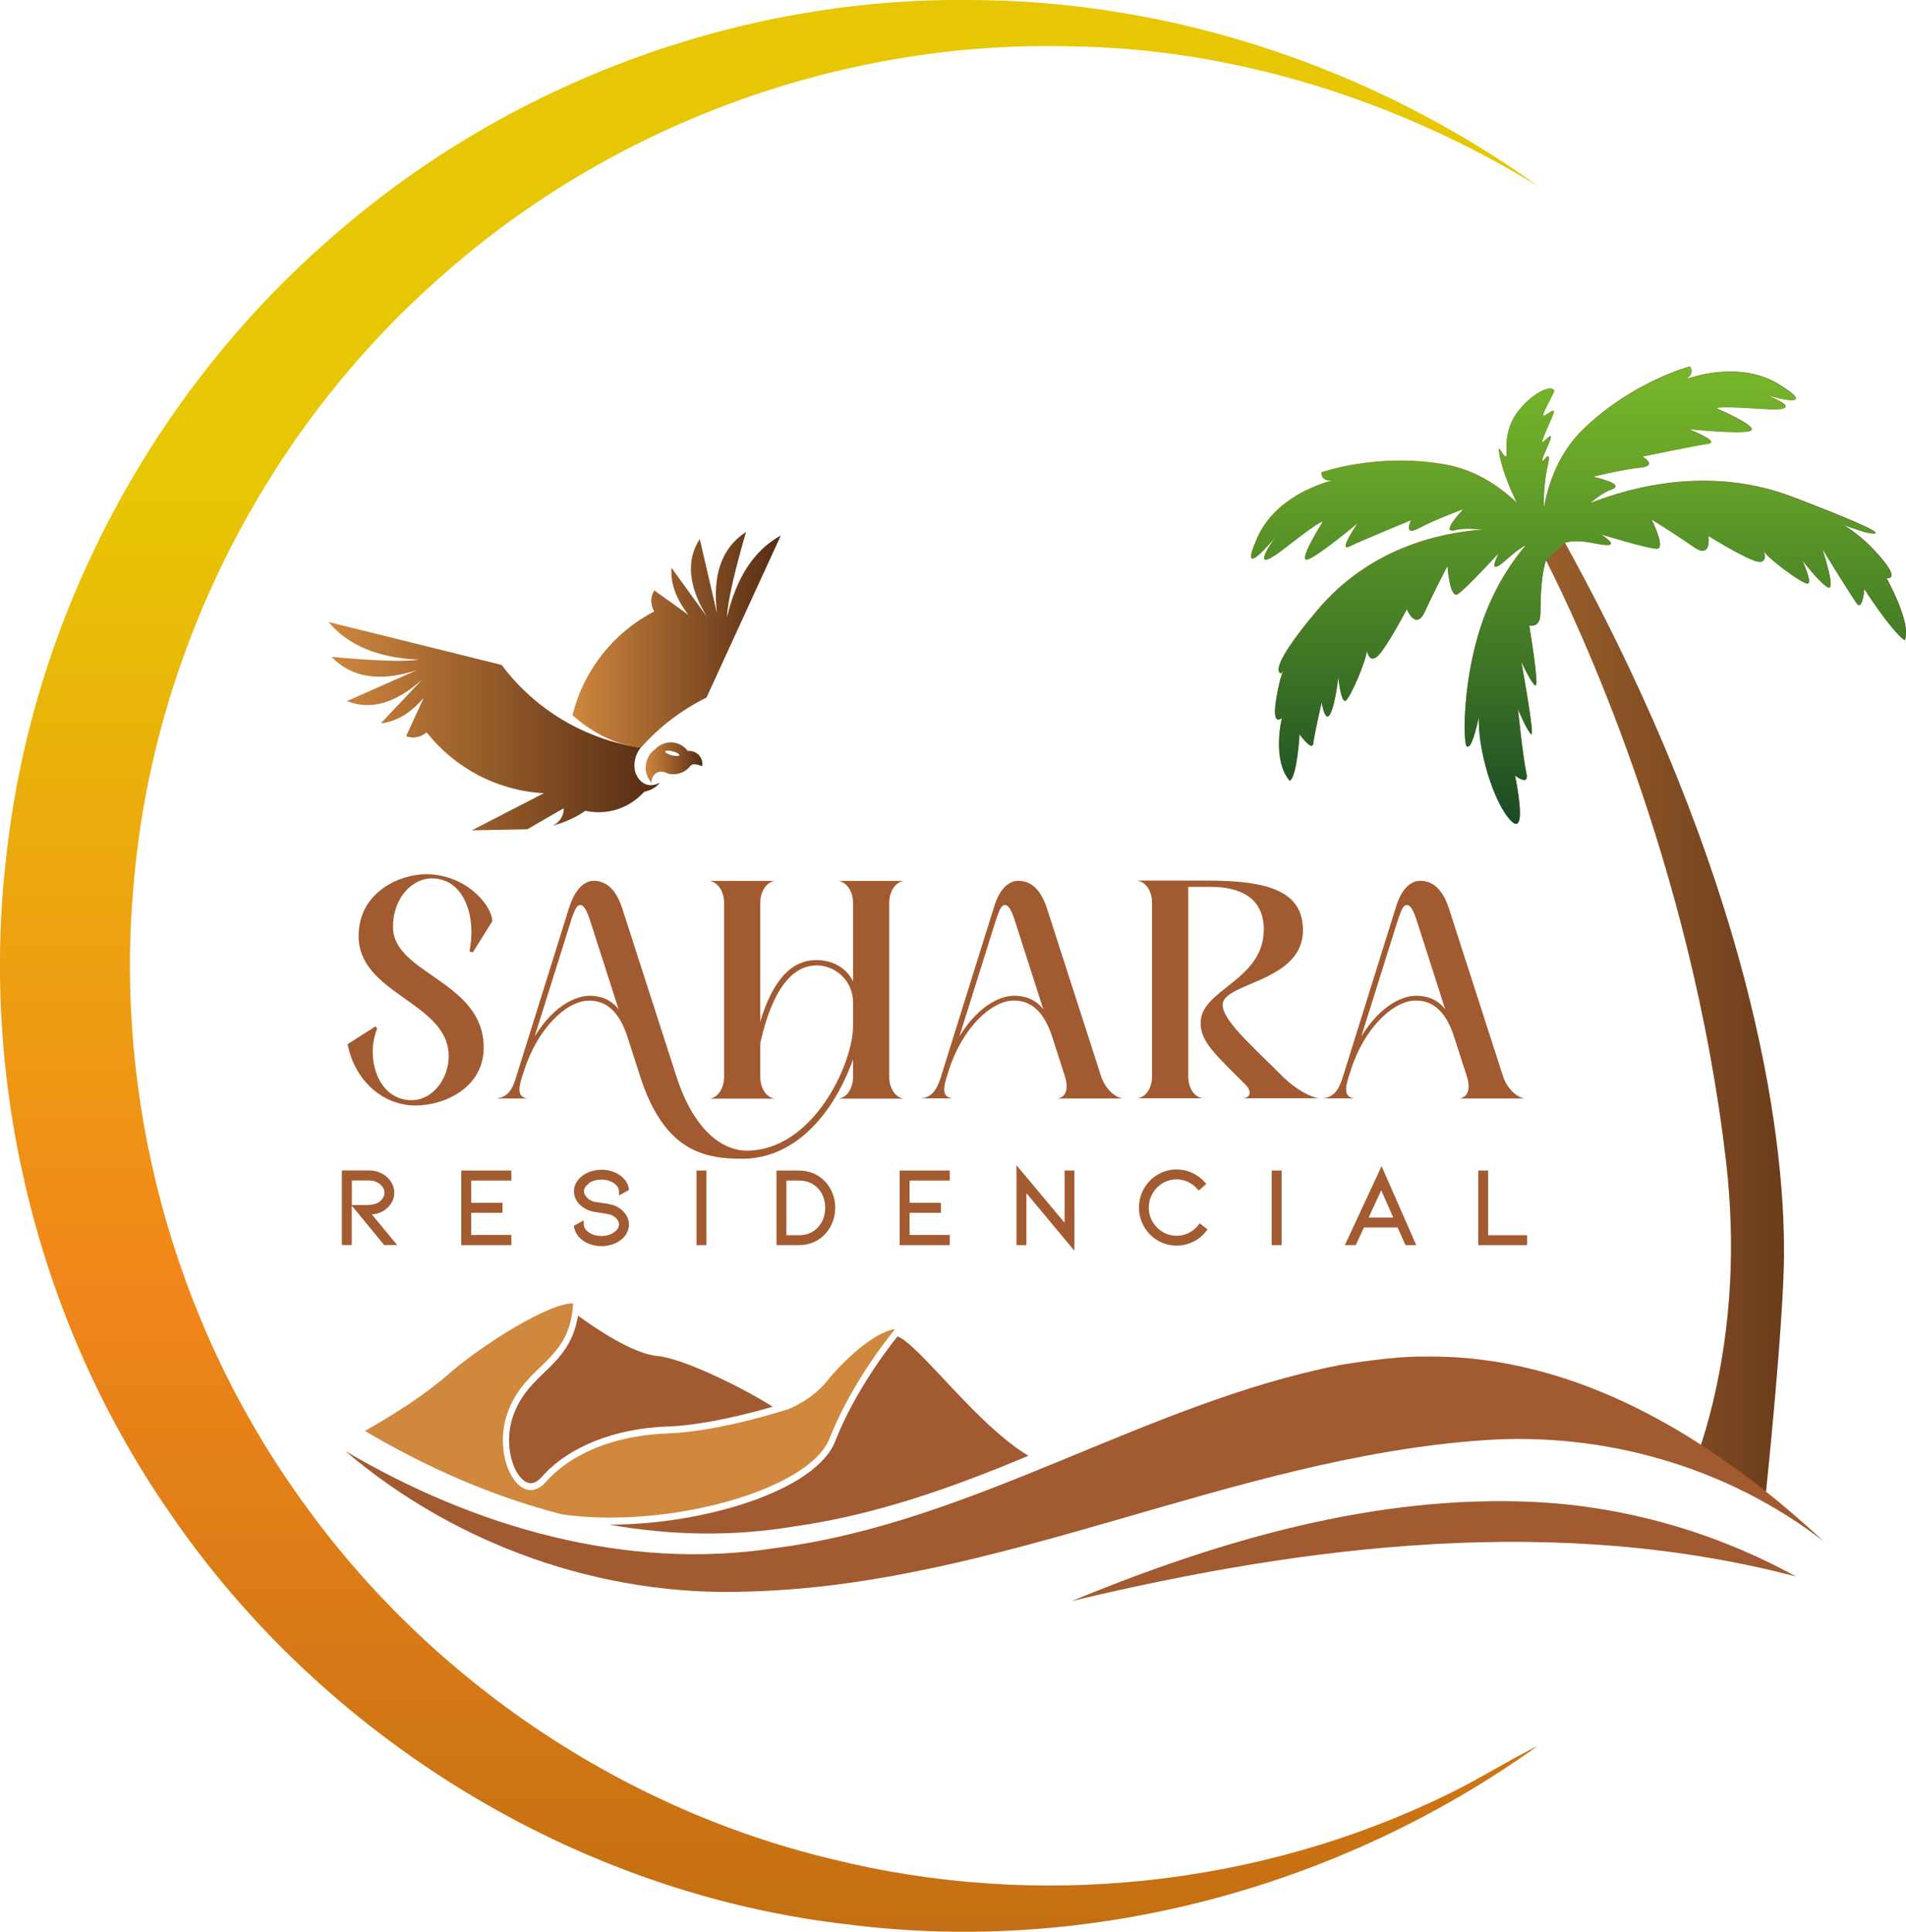 <?xml version="1.0" encoding="UTF-8"?> <svg xmlns="http://www.w3.org/2000/svg" xmlns:xlink="http://www.w3.org/1999/xlink" id="Capa_2" data-name="Capa 2" viewBox="0 0 211.64 214.41"><defs><style> .cls-1 { fill: url(#Degradado_sin_nombre_2-4); } .cls-1, .cls-2, .cls-3 { fill-rule: evenodd; } .cls-4 { fill: #a35b31; } .cls-5 { fill: url(#Degradado_sin_nombre_2); } .cls-6 { fill: url(#Degradado_sin_nombre_292); } .cls-7 { fill: url(#Degradado_sin_nombre_265); } .cls-8 { fill: #d0873e; } .cls-9 { fill: #a25a31; } .cls-2 { fill: url(#Degradado_sin_nombre_2-3); } .cls-3 { fill: url(#Degradado_sin_nombre_2-2); } </style><linearGradient id="Degradado_sin_nombre_292" data-name="Degradado sin nombre 292" x1="85.41" y1="214.41" x2="85.41" y2="0" gradientUnits="userSpaceOnUse"><stop offset="0" stop-color="#c36f13"></stop><stop offset=".34" stop-color="#f1871a"></stop><stop offset=".75" stop-color="#e7c703"></stop></linearGradient><linearGradient id="Degradado_sin_nombre_2" data-name="Degradado sin nombre 2" x1="138.92" y1="103.15" x2="211.64" y2="103.15" gradientUnits="userSpaceOnUse"><stop offset="0" stop-color="#d0873e"></stop><stop offset="1" stop-color="#552c14"></stop></linearGradient><linearGradient id="Degradado_sin_nombre_265" data-name="Degradado sin nombre 265" x1="175.28" y1="40.71" x2="175.28" y2="91.45" gradientUnits="userSpaceOnUse"><stop offset="0" stop-color="#77b72a"></stop><stop offset=".22" stop-color="#67a429"></stop><stop offset=".65" stop-color="#3e7526"></stop><stop offset="1" stop-color="#1a4a25"></stop></linearGradient><linearGradient id="Degradado_sin_nombre_2-2" data-name="Degradado sin nombre 2" x1="36.49" y1="80.61" x2="73.28" y2="80.61" xlink:href="#Degradado_sin_nombre_2"></linearGradient><linearGradient id="Degradado_sin_nombre_2-3" data-name="Degradado sin nombre 2" x1="71.69" y1="84.68" x2="78" y2="84.68" xlink:href="#Degradado_sin_nombre_2"></linearGradient><linearGradient id="Degradado_sin_nombre_2-4" data-name="Degradado sin nombre 2" x1="63.57" y1="71.01" x2="86.69" y2="71.01" xlink:href="#Degradado_sin_nombre_2"></linearGradient></defs><g id="Capa_1-2" data-name="Capa 1"><g><path class="cls-6" d="M.81,94.11c-3.23,25.65,3.23,52.39,17.94,73.65,17.11,25.15,45.35,42.48,75.63,45.86,26.79,3.36,54.49-4.17,76.38-19.85-3.31,1.63-6.42,3.63-9.73,5.25-21.11,10.38-45.88,13-68.7,7.31-23.91-5.72-45.44-20.54-59.47-40.7-13.71-19.42-20.19-43.77-18.02-67.44,2.15-25.84,14.74-50.55,34.25-67.59C68,13.82,93.34,4.53,118.6,5.14c18.43.19,36.54,5.97,52.22,15.54C152.49,7.52,130.13.01,107.55,0c-25.54-.25-50.98,9.2-70.25,25.94C17.25,43.1,3.88,67.88.81,94.11Z"></path><g><path class="cls-4" d="M41.5,134.77c.26-.03.53-.11.79-.23.4-.17.75-.45,1.04-.83.3-.39.45-.84.45-1.34,0-.32-.07-.63-.21-.93-.14-.29-.34-.56-.59-.79-.26-.24-.57-.42-.92-.55-.35-.13-.72-.19-1.12-.19h-2.98v8.28h1.1v-4.38l3.6,4.38h1.44l-2.81-3.4c.07,0,.13-.01.19-.02ZM39.06,131.02h1.88c.36,0,.67.07.94.21.27.14.47.31.61.52.14.2.2.41.2.63,0,.25-.08.47-.24.68-.17.22-.37.39-.58.49-.33.14-.77.2-1.32.2h-1.48v-2.72Z"></path><polygon class="cls-4" points="51.22 138.2 56.78 138.2 56.78 137.07 52.32 137.07 52.32 134.61 55.8 134.61 55.8 133.5 52.32 133.5 52.32 131.03 56.78 131.03 56.78 129.92 51.22 129.92 51.22 138.2"></polygon><path class="cls-4" d="M65.35,131.35c.18-.14.39-.24.64-.31.51-.15,1.08-.15,1.58,0,.24.07.46.18.65.32.17.13.3.27.38.42.08.14.13.29.13.44l.02.46,1.09-.61-.03-.2c-.09-.53-.4-1-.92-1.39-.6-.43-1.31-.65-2.1-.65-.39,0-.77.06-1.13.17-.36.11-.69.27-.97.48-.3.22-.54.48-.7.77-.17.3-.26.62-.26.96,0,.42.13.82.38,1.18.25.35.59.63,1.02.84.27.13.59.23.96.29.35.06.55.09.61.1.79.09,1.15.21,1.3.29.24.13.42.28.55.46.12.17.18.34.18.52,0,.33-.17.61-.52.86-.38.29-.86.43-1.43.43-.28,0-.55-.04-.8-.11-.24-.07-.46-.18-.64-.32-.33-.23-.5-.5-.52-.85l-.02-.45-1.08.61.04.2c.11.55.42,1.02.93,1.4.28.21.61.37.97.48.36.11.74.17,1.13.17.79,0,1.5-.22,2.1-.65.3-.22.54-.49.7-.79.16-.31.25-.63.25-.97,0-.4-.12-.77-.35-1.11-.23-.33-.54-.61-.94-.84-.16-.09-.36-.17-.59-.23-.22-.06-.44-.1-.67-.14l-.42-.06c-.31-.04-.57-.08-.76-.11-.18-.03-.34-.08-.47-.15-.23-.11-.42-.28-.58-.48-.15-.19-.22-.37-.22-.56,0-.15.04-.29.13-.43.09-.15.22-.29.4-.42Z"></path><rect class="cls-4" x="77.34" y="129.92" width="1.1" height="8.28"></rect><path class="cls-4" d="M91.66,131.18c-.37-.4-.81-.71-1.31-.93-.5-.22-1.05-.33-1.63-.33h-2.5v8.28h2.5c.58,0,1.13-.11,1.63-.33.5-.22.94-.53,1.31-.94.35-.39.62-.83.8-1.32.19-.49.28-1.01.28-1.56s-.09-1.07-.28-1.56c-.19-.49-.46-.93-.8-1.31ZM87.32,131.03h1.4c.87,0,1.57.29,2.13.89.25.27.44.59.58.96.13.37.2.76.2,1.17s-.07.81-.2,1.18c-.13.36-.33.68-.58.96-.55.61-1.25.91-2.13.91h-1.4v-6.07Z"></path><polygon class="cls-4" points="99.9 138.2 105.46 138.2 105.46 137.07 101 137.07 101 134.61 104.48 134.61 104.48 133.5 101 133.5 101 131.03 105.46 131.03 105.46 129.92 99.9 129.92 99.9 138.2"></polygon><polygon class="cls-4" points="118.21 135.71 112.87 129.33 112.87 138.2 113.97 138.2 113.97 132.43 119.3 138.82 119.3 129.92 118.21 129.92 118.21 135.71"></polygon><path class="cls-4" d="M133.04,136.01c-.3.36-.66.65-1.07.85-.41.2-.86.3-1.32.3-.55,0-1.07-.14-1.54-.42-.47-.28-.85-.66-1.13-1.14-.28-.48-.42-1-.42-1.57s.14-1.09.42-1.57c.28-.48.66-.86,1.13-1.14.47-.28.99-.42,1.54-.42.43,0,.85.09,1.24.27.39.18.74.44,1.03.76l.19.21.84-.75-.2-.21c-.4-.44-.88-.78-1.41-1.02-.54-.24-1.1-.36-1.69-.36-.75,0-1.46.19-2.1.57-.64.38-1.15.9-1.52,1.54-.37.64-.56,1.35-.56,2.11s.19,1.47.56,2.12c.37.65.88,1.16,1.52,1.54.64.38,1.35.57,2.1.57.63,0,1.24-.14,1.81-.41.57-.27,1.05-.67,1.45-1.16l.18-.22-.87-.68-.17.21Z"></path><rect class="cls-4" x="141.21" y="129.92" width="1.1" height="8.28"></rect><path class="cls-4" d="M149.32,138.2h1.22l.91-1.96h3.74l.87,1.96h1.2l-3.85-8.77-4.08,8.77ZM151.97,135.14l1.4-3.03,1.34,3.03h-2.74Z"></path><polygon class="cls-4" points="165.24 137.1 165.24 129.92 164.15 129.92 164.15 138.2 169.57 138.2 169.57 137.1 165.24 137.1"></polygon></g><g><path class="cls-9" d="M38.6,115.89l3.09-1.97.2.23c-1.32,3.09-.03,7.96,3.82,7.96,2.3,0,4.11-2.34,4.11-4.9,0-5.96-10-6.85-10-13.3,0-4.94,4.61-6.88,7.5-6.88,4.44,0,7.34,3.49,7.34,5.23l-2.17,3.46-.36-.13c.76-3.59-.43-8.1-4.21-8.1-2.04,0-4.28,2.04-4.28,5.4,0,5.23,10.07,5.96,10.07,13.39,0,4.41-4.31,6.42-7.57,6.42-3.65,0-6.78-2.8-7.54-6.81Z"></path><path class="cls-9" d="M57.2,119.9l5.99-19.15c.76-2.37,1.88-2.96,2.7-2.99,1.25,0,2.4.72,3.16,2.93l6.06,18.79c2.04,6.29,5.33,8.23,7.8,8.23,7.37,0,11.81-9.64,11.81-13.82v-2.63c0-2.5-2.04-4.11-4.05-4.11-3.98,0-5.63,5.79-6.25,8.66v3.69c0,1.28.66,2.3,1.61,2.44h-7.24c.95-.13,1.61-1.15,1.61-2.44v-19.29c0-1.25-.66-2.27-1.61-2.44h7.24c-.95.16-1.61,1.18-1.61,2.44v13.2c1.78-5.99,4.44-6.85,6.25-6.85,1.71,0,3.32.82,4.05,2.37v-8.72c0-1.25-.66-2.27-1.61-2.44h7.24c-.95.16-1.61,1.18-1.61,2.44v19.29c0,1.28.66,2.3,1.61,2.44h-7.24c.95-.13,1.61-1.15,1.61-2.44v-1.91c-2.4,6.65-6.85,11.02-12.28,11.02-4.15,0-8.66-.76-11.35-9.12l-1.42-4.41c-1.02-3.16-2.63-4.02-4.25-4.02-2.5,0-5.73,3.06-7.24,7.8l-.23.72c-.49,1.55-.33,2.21.66,2.34h-3.46c.95-.13,1.61-.66,2.04-2.01ZM65.43,110.52c.89,0,2.27.2,3.26,1.51l-3.16-9.84c-.33-1.02-.66-1.74-1.09-1.74-.36,0-.56.3-1.05,1.78l-4.02,12.8c2.34-3.78,4.87-4.48,6.06-4.51Z"></path><path class="cls-9" d="M104.36,119.9l5.99-19.15c.69-2.37,1.88-2.99,2.7-2.99,1.25,0,2.4.72,3.16,2.93l6.06,18.79c.43,1.28,1.45,2.3,2.4,2.44h-7.24c.95-.13,1.25-1.12.82-2.44l-1.42-4.41c-1.02-3.16-2.63-4.02-4.25-4.02-2.5,0-5.76,3.06-7.24,7.8l-.23.72c-.49,1.55-.33,2.21.66,2.34h-3.46c.95-.13,1.58-.66,2.04-2.01ZM106.53,115.03c2.34-3.78,4.87-4.51,6.06-4.51.89,0,2.27.2,3.26,1.51l-3.16-9.84c-.33-1.02-.66-1.74-1.09-1.74-.36,0-.56.3-1.05,1.78l-4.02,12.8Z"></path><path class="cls-9" d="M127.92,119.47v-19.29c0-1.25-.66-2.27-1.61-2.44h7.87c6.71,0,10.5,1.22,10.5,5.5,0,5.79-8.92,5.79-8.92,8.29,0,1.22,1.74,3.06,2.86,4.18,1.18,1.22,2.57,2.53,3.75,3.72,1.48,1.48,3.13,2.34,4.08,2.47h-8.39c.95-.13.86-.92.2-1.55l-2.01-2.01c-2.2-2.2-2.93-3.32-2.93-4.84,0-3.69,7.01-4.67,7.01-10.33,0-3.46-2.53-4.74-5.92-4.74h-2.47v21.03c0,1.28.66,2.3,1.61,2.44h-7.24c.95-.13,1.61-1.15,1.61-2.44Z"></path><path class="cls-9" d="M148.99,119.9l5.99-19.15c.69-2.37,1.88-2.99,2.7-2.99,1.25,0,2.4.72,3.16,2.93l6.06,18.79c.43,1.28,1.45,2.3,2.4,2.44h-7.24c.95-.13,1.25-1.12.82-2.44l-1.42-4.41c-1.02-3.16-2.63-4.02-4.25-4.02-2.5,0-5.76,3.06-7.24,7.8l-.23.72c-.49,1.55-.33,2.21.66,2.34h-3.46c.95-.13,1.58-.66,2.04-2.01ZM151.16,115.03c2.34-3.78,4.87-4.51,6.06-4.51.89,0,2.27.2,3.26,1.51l-3.16-9.84c-.33-1.02-.66-1.74-1.09-1.74-.36,0-.56.3-1.05,1.78l-4.02,12.8Z"></path></g><path class="cls-5" d="M198.09,139.24c.11-13.59-3.73-41.74-24.33-79.02,1.78-.51,3.54.25,4.73.25s-.76-1.19-.81-1.22c.08.02,5.3,1.63,6.31,1.63,1.02,0-.61-3.26-.61-3.26,0,0,2.65,1.63,4.69,3.06,2.04,1.43,1.63-1.22,1.63-1.22,0,0,4.28,2.65,5.5,2.85,1.18.2.65-1.14.61-1.22.42.82,4.28,3.66,4.89,3.66.6,0-.58-2.57-.61-2.65.06.07,1.85,2.45,2.85,3.05,1.01.6-.57-4.16-.61-4.28.06.1,3.27,5.3,3.87,6.11.61.81.82-1.63.82-1.63,0,0,2.85,4.48,4.48,5.7.81-1.82-2-6.86-2.04-6.93.04,0,1.6.37-.61-2.24-2.21-2.61-4.22-3.64-4.28-3.67l2.44.81s5.91,1.43-7.95-3.87c-8.93-3.41-17.53-1.26-22.53.7.87-.73,1.72-1.31,2.36-1.52,1.83-.61-2.04-1.43-2.04-1.43,0,0,3.26-.82,5.3-1.02s.2-1.22.2-1.22c0,0,5.91-1.22,7.33-1.43,1.43-.2-2.24-1.63-2.24-1.63,0,0,5.91.61,6.93.2,1.02-.41-3.67-2.44-3.67-2.44,0,0-1.02-.41,4.89,0,5.85.4.32-1.59.21-1.63.12.04,6.68,2.01,1.83-1.02-4.19-2.62-9.27-1.05-10.64-.55,1.36-.62.66-1.49.66-1.49,0,0-6.32,1.63-11.82,6.93-2.73,2.62-3.9,6-4.39,8.74-.06-1.44.09-3.23.42-4.67.51-2.23-.67-.06-.61-.6.06-.51.89-2.05.96-2.54.07-.6-1.02.94-.96.4.05-.4,1.26-2.89,1.3-3.24.05-.47-1.21.74-1.19.39.03-.57,1.32-2.59,1.22-2.75-.56-.94-3.97,1.32-4.89,3.87-.64,1.79-.31,2.93-.41,3.36-.13.57-.94-1.32-.85-.62.23,1.81,1.08,3.96,2.03,5.89-1.92-1.85-4.62-3.71-8.06-4.3-7.52-1.31-13.67.88-13.67.88,0,0-.09,1.12,1.38.86-1.42.35-6.51,1.9-8.51,6.41-2.28,5.15,1.89.06,2.08-.17-.17.23-3.46,4.78,1.09,1.23,4.67-3.65,4.05-2.74,4.05-2.74,0,0-2.74,4.31-1.67,4.08,1.06-.23,5.54-3.98,5.62-4.05-.05.08-2.22,3.23-.94,2.6,1.3-.63,6.87-2.93,6.87-2.93,0,0-.95,1.87.85.9,1.8-.97,4.96-2.12,4.96-2.12,0,0-2.75,2.84-.89,2.32.69-.19,1.82-.18,3.05-.03-5.16.37-12.74,2.2-18.45,9-5.87,6.98-3.94,6.93-3.94,6.93l.22-.26c-.19.39-.46,1.21-.76,2.97-.58,3.37.58,2.27.61,2.24-.02.08-1.14,4.7.88,6.99.82-.54,1.08-5.17,1.08-5.17,0,0,1.42,2,1.53.99.11-1.01.92-4.51.92-4.51,0,0,.38,2.32.95,1.28.57-1.04.9-4.08.9-4.08,0,0,.29,2.9.82,2.59.53-.31,2.41-4.73,2.35-5.64,0,0,.2,1.54,1.15.74.95-.8,3.29-5.25,3.29-5.25,0,0,1,2.49,2.03.22,1.03-2.26,2.48-5.01,2.48-5.01,0,0,.25,3.64,1.13,3.12.86-.51,4.5-4.49,4.61-4.61-.05.09-1.11,2.07-.08,1.46.84-.5,1.75-1.64,3.05-2.28-1.41,1.64-3.22,4.22-4.57,7.79-2.59,6.8-2.39,14.35-2,14.53.39.18.75-.59,1.35-3.26-.15,3.54,1.61,9.49,3.55,11.5,1.95,2.01.46-5.01.46-5.01,0,0,1.62,1.29,1.26-.26-.36-1.55-.93-7.09-.93-7.09,0,0,.96,2.3,1.45,2.77.49.47-1.09-8.06-1.09-8.06,0,0,1.19,2.6,1.6,2.65.4.05-.71-6.65-.71-6.65,0,0,1.06.26,1.21-.95.11-.92-.1-3.75.64-6.27,3.31,6.5,16.16,33.45,20.01,66.85,1.03,8.95.61,18.03-1.51,26.78-.46,1.88-.99,3.76-1.62,5.5l7.56,4.24s1.94-18.46,2-26.36Z"></path><path class="cls-9" d="M202.59,171.15c-10.76-8.36-24.58-12.3-38.12-11.28-27.86,2.01-53.42,16.08-81.48,16.78-16.15.59-32.36-5.13-44.66-15.61,14.28,8.43,31.2,13.37,47.83,10.77,22.05-2.85,40.96-16.05,62.64-20.31,0,0,5.76-.98,9.12-.93.09,0,.17,0,.27,0,17.09-.27,32.3,9.33,44.4,20.59Z"></path><path class="cls-9" d="M119,177.7c16.28-6.7,33.73-11.86,51.51-10.99,10.1.52,20.06,3.39,28.92,8.27-26.43-6.94-54.22-3.55-80.42,2.72Z"></path><g><path class="cls-8" d="M99.39,147.52s-4.67,5.52-7.27,12.12c-2.31,5.86-18.28,10.09-29.71,8.44-7.64-1.96-15.03-5.19-21.89-9.26,3-1.7,6.55-3.92,9.12-6.17,4.08-3.56,11.43-8.08,14-7.98-.35,6.44-5.09,6.61-7.16,11.8-2.07,5.18,1.28,11.24,4.14,8.01,2.86-3.23,7.74-5.18,13.53-5.38,5.79-.2,13.42-2.71,13.42-2.71,0,0,2.59-1.01,4.25-3.09,1.65-2.08,5.14-5.44,7.56-5.78Z"></path><path class="cls-9" d="M60.42,152.35c-1.23,1.19-2.51,2.42-3.31,4.44-.99,2.48-.59,5.07.24,6.55.46.81,1.04,1.28,1.59,1.28.4,0,.8-.23,1.2-.68,2.97-3.36,8.07-5.4,13.99-5.61,4.08-.14,9.16-1.47,11.68-2.2-3.77-2.35-10.07-5.38-12.84-5.63-2.73-.25-6.93-3.12-8.79-4.48-.51,3.19-2.16,4.79-3.77,6.34Z"></path><path class="cls-9" d="M114.19,161.58c-8.44,3.53-17.01,6.59-26.09,7.85-6.84,1.15-13.73.98-20.47-.21.03,0,.07,0,.1,0,10.31,0,22.83-3.72,25.01-9.26,2.2-5.59,5.98-10.47,6.92-11.63.26.09.77.37,1.73,1.25.96.88,2.14,2.14,3.39,3.47,2.79,2.98,6.14,6.55,9.41,8.53Z"></path></g><path class="cls-7" d="M171.65,62.22c-.74,2.53-.53,5.36-.64,6.27-.14,1.21-1.21.95-1.21.95,0,0,1.12,6.7.71,6.65-.4-.05-1.6-2.65-1.6-2.65,0,0,1.58,8.53,1.09,8.06-.49-.47-1.45-2.77-1.45-2.77,0,0,.57,5.54.93,7.09.36,1.55-1.26.26-1.26.26,0,0,1.49,7.02-.46,5.01-1.95-2.01-3.7-7.96-3.55-11.5-.59,2.67-.96,3.44-1.35,3.26-.39-.18-.58-7.73,2-14.53,1.36-3.57,3.17-6.15,4.57-7.79-1.3.65-2.21,1.79-3.05,2.28-1.03.61.03-1.37.08-1.46-.11.12-3.74,4.1-4.61,4.61-.88.52-1.13-3.12-1.13-3.12,0,0-1.45,2.75-2.48,5.01-1.03,2.26-2.03-.22-2.03-.22,0,0-2.34,4.45-3.29,5.25-.95.8-1.15-.74-1.15-.74.06.91-1.82,5.33-2.35,5.64-.53.31-.82-2.59-.82-2.59,0,0-.34,3.04-.9,4.08-.57,1.04-.95-1.28-.95-1.28,0,0-.81,3.5-.92,4.51-.11,1.01-1.53-.99-1.53-.99,0,0-.26,4.63-1.08,5.17-2.02-2.29-.9-6.92-.88-6.99-.03.03-1.19,1.13-.61-2.24.3-1.76.57-2.59.76-2.97l-.22.26s-1.93.05,3.94-6.93c5.72-6.8,13.29-8.63,18.45-9-1.23-.14-2.36-.16-3.05.03-1.86.52.89-2.32.89-2.32,0,0-3.16,1.15-4.96,2.12-1.8.97-.85-.9-.85-.9,0,0-5.58,2.3-6.87,2.93-1.28.62.89-2.53.94-2.6-.08.07-4.56,3.82-5.62,4.05-1.07.23,1.67-4.08,1.67-4.08,0,0,.62-.91-4.05,2.74-4.55,3.56-1.26-1-1.09-1.23-.19.24-4.37,5.32-2.08.17,2-4.51,7.09-6.06,8.51-6.41-1.47.25-1.38-.86-1.38-.86,0,0,6.15-2.19,13.67-.88,3.43.6,6.13,2.46,8.06,4.3-.94-1.93-1.79-4.08-2.03-5.89-.09-.7.73,1.19.85.62.1-.44-.24-1.57.41-3.36.92-2.55,4.33-4.81,4.89-3.87.09.16-1.19,2.18-1.22,2.75-.02.35,1.24-.86,1.19-.39-.04.35-1.25,2.84-1.3,3.24-.07.54,1.03-1,.96-.4-.06.5-.9,2.03-.96,2.54-.06.54,1.12-1.63.61.6-.33,1.44-.48,3.23-.42,4.67.49-2.74,1.67-6.11,4.39-8.74,5.5-5.3,11.82-6.93,11.82-6.93,0,0,.7.88-.66,1.49,1.38-.51,6.46-2.07,10.64.55,4.85,3.03-1.71,1.05-1.83,1.02.11.04,5.64,2.03-.21,1.63-5.91-.41-4.89,0-4.89,0,0,0,4.69,2.04,3.67,2.44-1.02.41-6.93-.2-6.93-.2,0,0,3.67,1.43,2.24,1.63-1.43.2-7.33,1.43-7.33,1.43,0,0,1.83,1.02-.2,1.22s-5.3,1.02-5.3,1.02c0,0,3.87.81,2.04,1.43-.63.21-1.49.79-2.36,1.52,4.99-1.96,13.6-4.12,22.53-.7,13.85,5.3,7.95,3.87,7.95,3.87l-2.44-.81c.06.03,2.07,1.06,4.28,3.67,2.21,2.62.65,2.25.61,2.24.04.07,2.85,5.11,2.04,6.93-1.63-1.22-4.48-5.7-4.48-5.7,0,0-.2,2.44-.82,1.63-.6-.81-3.81-6.01-3.87-6.11.04.11,1.62,4.88.61,4.28-1-.6-2.8-2.98-2.85-3.05.03.07,1.21,2.65.61,2.65-.61,0-4.47-2.84-4.89-3.66.03.08.57,1.42-.61,1.22-1.22-.2-5.5-2.85-5.5-2.85,0,0,.41,2.65-1.63,1.22-2.04-1.43-4.69-3.06-4.69-3.06,0,0,1.63,3.26.61,3.26-1.01,0-6.23-1.6-6.31-1.63.06.03,2.02,1.22.81,1.22s-2.95-.77-4.73-.25l-2.11,2.01Z"></path><g><path class="cls-3" d="M70.48,85.41c-.13-.88.12-1.75.67-2.43-6.14-.89-11.71-4.18-15.45-9.18l-19.21-4.76c2.13,2.58,5.48,3.98,10.05,4.18-1.79.24-5.03.13-9.73-.32,2.23,2.33,5.4,2.82,9.5,1.47l-7.78,3.44c2.61,1.06,5.41.25,8.37-2.41l-4.62,4.89c1.7-.19,3.31-1.13,4.77-2.83l-1.96,4.25c.79.29,1.55.15,2.29-.42,3.17,4.01,7.91,6.48,13.01,6.75l-8,4.12,6.16-.12,4.05-2.33c.02.83-.47,1.59-1.23,1.92,1.3-.32,2.53-.88,3.63-1.64,2.41.54,4.89-.29,6.49-2.07.12-.12,1.03-.13,1.79-1.05-1.72.91-2.68-.61-2.8-1.47h0Z"></path><path class="cls-2" d="M77.61,83.81c-.33-.33-.78-.51-1.24-.46-.42-.56-1.06-.91-1.75-.95-.71-.03-1.38.23-1.86.75-.61.41-.97,1.07-1.06,1.81-.07.72.18,1.43.69,1.97-.2-.24.25-1.86,1.82-1.06.92.22,1.89-.12,2.46-.88.22-.24.64-.2,1.3.05.09-.44-.07-.91-.37-1.24ZM74.67,83.85c-.44-.1-.8-.31-.8-.42,0-.14.35-.16.77-.05.44.1.8.29.8.42.01.12-.34.15-.78.05Z"></path><path class="cls-1" d="M63.57,79.38c2.33,2.07,4.86,3.27,7.59,3.61,2.02-2.29,4.49-4.18,7.29-5.57l8.25-17.98c-2.94,1.6-4.94,4.64-5.99,9.11.1-1.8.81-4.98,2.13-9.51-2.7,1.75-3.76,4.77-3.22,9.06l-1.92-8.28c-1.54,2.38-1.27,5.26.81,8.65l-3.95-5.45c-.12,1.72.51,3.47,1.89,5.23l-3.8-2.72c-.44.73-.44,1.5-.02,2.34-4.54,2.36-7.83,6.55-9.06,11.5h0Z"></path></g></g></g></svg> 